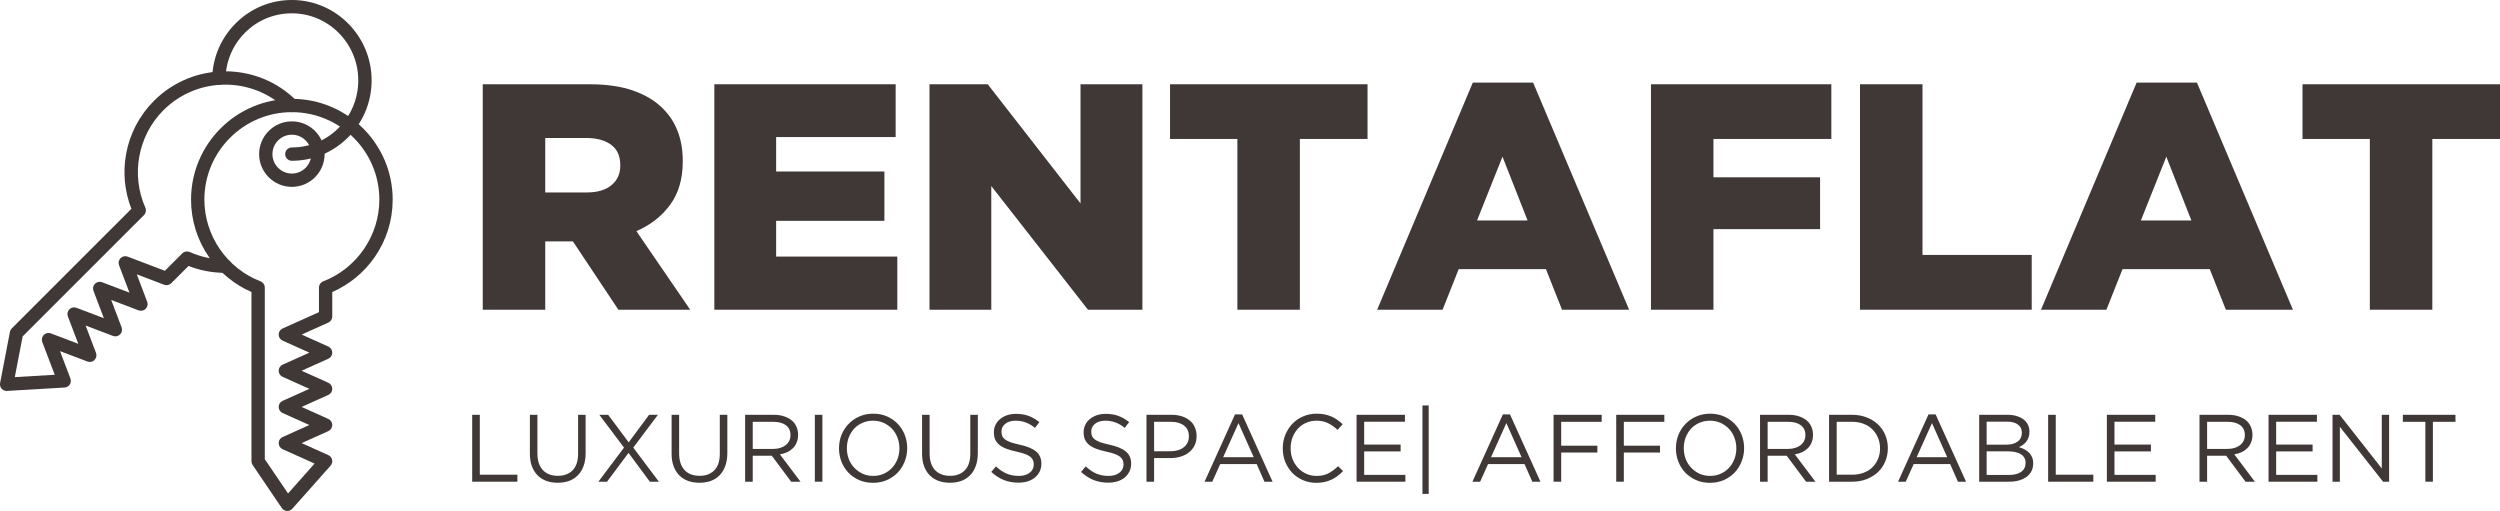 <svg xmlns="http://www.w3.org/2000/svg" xmlns:xlink="http://www.w3.org/1999/xlink" zoomAndPan="magnify" preserveAspectRatio="xMidYMid meet" version="1.2" viewBox="160.9 327.65 451.34 92.25"><defs><clipPath id="289f17fb7e"><path d="M 160.848 340 L 215 340 L 215 399 L 160.848 399 Z M 160.848 340 "/></clipPath><clipPath id="8bc42361a2"><path d="M 195 345 L 232 345 L 232 419.898 L 195 419.898 Z M 195 345 "/></clipPath><clipPath id="5a88113978"><path d="M 199 327.648 L 228 327.648 L 228 357 L 199 357 Z M 199 327.648 "/></clipPath></defs><g id="2623e031ba"><g clip-rule="nonzero" clip-path="url(#289f17fb7e)"><path style=" stroke:none;fill-rule:evenodd;fill:#3f3836;fill-opacity:1;" d="M 162.098 398.23 C 161.754 398.23 161.426 398.082 161.195 397.824 C 160.949 397.543 160.848 397.168 160.918 396.801 L 162.691 387.57 C 162.734 387.336 162.852 387.117 163.023 386.945 L 184.621 365.348 C 183.402 362.23 183.066 358.855 183.652 355.531 C 184.305 351.848 186.051 348.5 188.703 345.844 C 195.801 338.75 207.348 338.75 214.441 345.844 C 214.91 346.316 214.91 347.078 214.441 347.547 C 213.973 348.016 213.211 348.016 212.742 347.547 C 206.582 341.391 196.562 341.391 190.406 347.547 C 185.812 352.137 184.5 359.207 187.141 365.141 C 187.344 365.594 187.246 366.129 186.895 366.48 L 164.984 388.387 L 163.574 395.734 L 170.781 395.309 L 168.531 389.391 C 168.367 388.949 168.473 388.449 168.805 388.113 C 169.145 387.777 169.641 387.672 170.086 387.84 L 175.035 389.719 L 173.152 384.773 C 172.984 384.328 173.094 383.828 173.426 383.492 C 173.762 383.16 174.262 383.051 174.707 383.219 L 179.652 385.098 L 177.773 380.152 C 177.605 379.711 177.711 379.211 178.047 378.875 C 178.383 378.539 178.883 378.434 179.324 378.602 L 184.27 380.48 L 182.391 375.531 C 182.223 375.09 182.332 374.59 182.664 374.254 C 183 373.918 183.5 373.812 183.945 373.98 L 190.668 376.535 L 193.809 373.395 C 194.16 373.043 194.691 372.941 195.148 373.145 C 197.176 374.047 199.34 374.504 201.574 374.508 C 202.238 374.504 202.777 375.043 202.777 375.711 C 202.777 376.375 202.238 376.91 201.574 376.91 C 199.277 376.91 197.051 376.492 194.938 375.664 L 191.816 378.785 C 191.484 379.121 190.98 379.227 190.539 379.059 L 185.594 377.18 L 187.473 382.129 C 187.641 382.57 187.531 383.07 187.199 383.406 C 186.863 383.738 186.363 383.848 185.922 383.68 L 180.973 381.801 L 182.852 386.746 C 183.02 387.188 182.91 387.691 182.578 388.023 C 182.242 388.359 181.742 388.465 181.301 388.297 L 176.352 386.418 L 178.234 391.367 C 178.398 391.809 178.293 392.309 177.961 392.645 C 177.625 392.977 177.125 393.086 176.68 392.918 L 171.734 391.039 L 173.613 395.984 C 173.75 396.344 173.707 396.742 173.496 397.066 C 173.289 397.387 172.941 397.59 172.559 397.613 L 162.168 398.227 C 162.148 398.23 162.121 398.23 162.098 398.23 Z M 162.098 398.23 "/></g><g clip-rule="nonzero" clip-path="url(#8bc42361a2)"><path style=" stroke:none;fill-rule:evenodd;fill:#3f3836;fill-opacity:1;" d="M 208.703 410.547 L 212.902 416.738 L 217.695 411.34 L 211.922 408.746 C 211.488 408.551 211.211 408.121 211.211 407.648 C 211.211 407.176 211.488 406.746 211.922 406.551 L 216.746 404.383 L 211.922 402.215 C 211.488 402.02 211.211 401.59 211.211 401.117 C 211.211 400.641 211.488 400.211 211.922 400.02 L 216.75 397.848 L 211.922 395.68 C 211.488 395.488 211.211 395.059 211.211 394.582 C 211.211 394.109 211.488 393.68 211.922 393.484 L 216.75 391.316 L 211.922 389.148 C 211.488 388.953 211.211 388.523 211.211 388.051 C 211.211 387.578 211.488 387.148 211.922 386.953 L 218.484 384.004 L 218.484 379.562 C 218.484 379.066 218.789 378.617 219.254 378.441 C 225.312 376.113 229.387 370.188 229.387 363.691 C 229.387 354.984 222.301 347.898 213.594 347.898 C 204.883 347.898 197.797 354.984 197.797 363.691 C 197.797 370.188 201.871 376.113 207.934 378.441 C 208.398 378.617 208.703 379.066 208.703 379.562 Z M 212.773 419.898 C 212.746 419.898 212.723 419.898 212.695 419.895 C 212.324 419.871 211.984 419.68 211.777 419.371 L 206.504 411.59 C 206.367 411.391 206.297 411.156 206.297 410.914 L 206.297 380.371 C 203.23 379.027 200.605 376.879 198.668 374.113 C 196.527 371.051 195.391 367.445 195.391 363.691 C 195.391 353.656 203.559 345.492 213.59 345.492 C 223.629 345.492 231.793 353.656 231.793 363.691 C 231.793 367.445 230.656 371.051 228.512 374.113 C 226.578 376.879 223.953 379.027 220.887 380.371 L 220.887 384.785 C 220.887 385.258 220.609 385.688 220.18 385.883 L 215.352 388.051 L 220.18 390.219 C 220.609 390.414 220.887 390.844 220.887 391.316 C 220.887 391.789 220.609 392.219 220.176 392.414 L 215.352 394.582 L 220.176 396.75 C 220.609 396.945 220.887 397.375 220.887 397.848 C 220.887 398.324 220.609 398.754 220.176 398.945 L 215.352 401.117 L 220.176 403.285 C 220.609 403.48 220.887 403.91 220.887 404.383 C 220.887 404.855 220.609 405.285 220.176 405.48 L 215.352 407.648 L 220.176 409.816 C 220.527 409.973 220.777 410.289 220.859 410.664 C 220.941 411.039 220.836 411.426 220.582 411.715 L 213.672 419.496 C 213.445 419.754 213.117 419.898 212.773 419.898 Z M 212.773 419.898 "/></g><path style=" stroke:none;fill-rule:evenodd;fill:#3f3836;fill-opacity:1;" d="M 213.59 351.969 C 211.656 351.969 210.086 353.539 210.086 355.473 C 210.086 357.406 211.656 358.98 213.59 358.98 C 215.527 358.98 217.098 357.406 217.098 355.473 C 217.098 353.539 215.527 351.969 213.59 351.969 Z M 213.59 361.387 C 210.332 361.387 207.68 358.734 207.68 355.473 C 207.68 352.215 210.332 349.562 213.59 349.562 C 216.852 349.562 219.504 352.215 219.504 355.473 C 219.504 358.734 216.852 361.387 213.59 361.387 Z M 213.59 361.387 "/><g clip-rule="nonzero" clip-path="url(#5a88113978)"><path style=" stroke:none;fill-rule:evenodd;fill:#3f3836;fill-opacity:1;" d="M 213.59 356.676 C 212.926 356.676 212.387 356.137 212.387 355.473 C 212.387 354.809 212.926 354.27 213.59 354.27 C 220.207 354.27 225.582 348.84 225.582 342.164 C 225.582 335.488 220.207 330.055 213.59 330.055 C 207.062 330.055 201.801 335.211 201.605 341.793 C 201.586 342.461 201.035 342.984 200.367 342.961 C 199.703 342.941 199.18 342.387 199.199 341.723 C 199.312 337.941 200.859 334.402 203.551 331.762 C 206.254 329.109 209.82 327.648 213.59 327.648 C 221.531 327.648 227.992 334.16 227.992 342.164 C 227.992 350.168 221.531 356.676 213.59 356.676 Z M 213.59 356.676 "/></g><g style="fill:#3f3836;fill-opacity:1;"><g transform="translate(244.445, 383.565)"><path style="stroke:none" d="M 3.609 0 L 3.609 -40.703 L 22.859 -40.703 C 25.961 -40.703 28.609 -40.316 30.797 -39.547 C 32.984 -38.773 34.754 -37.707 36.109 -36.344 C 37.316 -35.145 38.219 -33.758 38.812 -32.188 C 39.414 -30.613 39.719 -28.844 39.719 -26.875 L 39.719 -26.75 C 39.719 -23.613 38.953 -21.004 37.422 -18.922 C 35.891 -16.848 33.863 -15.27 31.344 -14.188 L 41.062 0 L 28.094 0 L 19.891 -12.328 L 14.891 -12.328 L 14.891 0 Z M 14.891 -21.172 L 22.391 -21.172 C 24.285 -21.172 25.766 -21.602 26.828 -22.469 C 27.898 -23.344 28.438 -24.52 28.438 -26 L 28.438 -26.109 C 28.438 -27.742 27.883 -28.969 26.781 -29.781 C 25.676 -30.594 24.191 -31 22.328 -31 L 14.891 -31 Z M 14.891 -21.172 "/></g></g><g style="fill:#3f3836;fill-opacity:1;"><g transform="translate(286.254, 383.565)"><path style="stroke:none" d="M 3.609 0 L 3.609 -40.703 L 36.344 -40.703 L 36.344 -31.172 L 14.766 -31.172 L 14.766 -24.953 L 34.312 -24.953 L 34.312 -16.047 L 14.766 -16.047 L 14.766 -9.594 L 36.641 -9.594 L 36.641 0 Z M 3.609 0 "/></g></g><g style="fill:#3f3836;fill-opacity:1;"><g transform="translate(325.097, 383.565)"><path style="stroke:none" d="M 3.609 0 L 3.609 -40.703 L 14.125 -40.703 L 30.875 -19.188 L 30.875 -40.703 L 42.047 -40.703 L 42.047 0 L 32.219 0 L 14.766 -22.328 L 14.766 0 Z M 3.609 0 "/></g></g><g style="fill:#3f3836;fill-opacity:1;"><g transform="translate(370.744, 383.565)"><path style="stroke:none" d="M 13.547 0 L 13.547 -30.828 L 1.391 -30.828 L 1.391 -40.703 L 37.047 -40.703 L 37.047 -30.828 L 24.828 -30.828 L 24.828 0 Z M 13.547 0 "/></g></g><g style="fill:#3f3836;fill-opacity:1;"><g transform="translate(409.122, 383.565)"><path style="stroke:none" d="M 0.406 0 L 17.672 -41 L 28.562 -41 L 45.891 0 L 33.781 0 L 30.875 -7.328 L 15.125 -7.328 L 12.219 0 Z M 18.438 -16.109 L 27.562 -16.109 L 23.031 -27.625 Z M 18.438 -16.109 "/></g></g><g style="fill:#3f3836;fill-opacity:1;"><g transform="translate(455.35, 383.565)"><path style="stroke:none" d="M 3.609 0 L 3.609 -40.703 L 36.172 -40.703 L 36.172 -30.828 L 14.891 -30.828 L 14.891 -23.906 L 34.141 -23.906 L 34.141 -14.547 L 14.891 -14.547 L 14.891 0 Z M 3.609 0 "/></g></g><g style="fill:#3f3836;fill-opacity:1;"><g transform="translate(493.088, 383.565)"><path style="stroke:none" d="M 3.609 0 L 3.609 -40.703 L 14.891 -40.703 L 14.891 -9.891 L 34.609 -9.891 L 34.609 0 Z M 3.609 0 "/></g></g><g style="fill:#3f3836;fill-opacity:1;"><g transform="translate(528.966, 383.565)"><path style="stroke:none" d="M 0.406 0 L 17.672 -41 L 28.562 -41 L 45.891 0 L 33.781 0 L 30.875 -7.328 L 15.125 -7.328 L 12.219 0 Z M 18.438 -16.109 L 27.562 -16.109 L 23.031 -27.625 Z M 18.438 -16.109 "/></g></g><g style="fill:#3f3836;fill-opacity:1;"><g transform="translate(575.194, 383.565)"><path style="stroke:none" d="M 13.547 0 L 13.547 -30.828 L 1.391 -30.828 L 1.391 -40.703 L 37.047 -40.703 L 37.047 -30.828 L 24.828 -30.828 L 24.828 0 Z M 13.547 0 "/></g></g><g style="fill:#3f3836;fill-opacity:1;"><g transform="translate(244.445, 414.615)"><path style="stroke:none" d="M 1.703 -12.078 L 3.078 -12.078 L 3.078 -1.266 L 9.859 -1.266 L 9.859 0 L 1.703 0 Z M 1.703 -12.078 "/></g></g><g style="fill:#3f3836;fill-opacity:1;"><g transform="translate(255.048, 414.615)"><path style="stroke:none" d="M 6.531 0.188 C 5.789 0.188 5.113 0.078 4.5 -0.141 C 3.883 -0.367 3.352 -0.703 2.906 -1.141 C 2.469 -1.586 2.125 -2.141 1.875 -2.797 C 1.633 -3.453 1.516 -4.203 1.516 -5.047 L 1.516 -12.078 L 2.875 -12.078 L 2.875 -5.141 C 2.875 -3.828 3.195 -2.816 3.844 -2.109 C 4.5 -1.41 5.41 -1.062 6.578 -1.062 C 7.691 -1.062 8.578 -1.395 9.234 -2.062 C 9.891 -2.738 10.219 -3.734 10.219 -5.047 L 10.219 -12.078 L 11.578 -12.078 L 11.578 -5.156 C 11.578 -4.27 11.453 -3.492 11.203 -2.828 C 10.961 -2.16 10.617 -1.602 10.172 -1.156 C 9.734 -0.707 9.207 -0.367 8.594 -0.141 C 7.977 0.078 7.289 0.188 6.531 0.188 Z M 6.531 0.188 "/></g></g><g style="fill:#3f3836;fill-opacity:1;"><g transform="translate(268.133, 414.615)"><path style="stroke:none" d="M 11.547 -12.078 L 7.094 -6.156 L 11.719 0 L 10.094 0 L 6.234 -5.203 L 2.359 0 L 0.797 0 L 5.422 -6.156 L 0.969 -12.078 L 2.562 -12.078 L 6.266 -7.109 L 9.953 -12.078 Z M 11.547 -12.078 "/></g></g><g style="fill:#3f3836;fill-opacity:1;"><g transform="translate(280.632, 414.615)"><path style="stroke:none" d="M 6.531 0.188 C 5.789 0.188 5.113 0.078 4.5 -0.141 C 3.883 -0.367 3.352 -0.703 2.906 -1.141 C 2.469 -1.586 2.125 -2.141 1.875 -2.797 C 1.633 -3.453 1.516 -4.203 1.516 -5.047 L 1.516 -12.078 L 2.875 -12.078 L 2.875 -5.141 C 2.875 -3.828 3.195 -2.816 3.844 -2.109 C 4.5 -1.41 5.41 -1.062 6.578 -1.062 C 7.691 -1.062 8.578 -1.395 9.234 -2.062 C 9.891 -2.738 10.219 -3.734 10.219 -5.047 L 10.219 -12.078 L 11.578 -12.078 L 11.578 -5.156 C 11.578 -4.27 11.453 -3.492 11.203 -2.828 C 10.961 -2.16 10.617 -1.602 10.172 -1.156 C 9.734 -0.707 9.207 -0.367 8.594 -0.141 C 7.977 0.078 7.289 0.188 6.531 0.188 Z M 6.531 0.188 "/></g></g><g style="fill:#3f3836;fill-opacity:1;"><g transform="translate(293.718, 414.615)"><path style="stroke:none" d="M 1.703 -12.078 L 6.906 -12.078 C 7.645 -12.078 8.305 -11.969 8.891 -11.75 C 9.473 -11.539 9.953 -11.25 10.328 -10.875 C 10.629 -10.57 10.859 -10.219 11.016 -9.812 C 11.18 -9.414 11.266 -8.973 11.266 -8.484 L 11.266 -8.453 C 11.266 -7.941 11.18 -7.488 11.016 -7.094 C 10.859 -6.695 10.633 -6.352 10.344 -6.062 C 10.051 -5.77 9.703 -5.523 9.297 -5.328 C 8.891 -5.141 8.453 -5.008 7.984 -4.938 L 11.703 0 L 10.016 0 L 6.516 -4.688 L 3.078 -4.688 L 3.078 0 L 1.703 0 Z M 6.781 -5.922 C 7.227 -5.922 7.641 -5.977 8.016 -6.094 C 8.398 -6.207 8.727 -6.367 9 -6.578 C 9.281 -6.797 9.5 -7.055 9.656 -7.359 C 9.812 -7.66 9.891 -8.008 9.891 -8.406 L 9.891 -8.438 C 9.891 -9.188 9.617 -9.77 9.078 -10.188 C 8.535 -10.602 7.773 -10.812 6.797 -10.812 L 3.078 -10.812 L 3.078 -5.922 Z M 6.781 -5.922 "/></g></g><g style="fill:#3f3836;fill-opacity:1;"><g transform="translate(306.182, 414.615)"><path style="stroke:none" d="M 1.828 -12.078 L 3.188 -12.078 L 3.188 0 L 1.828 0 Z M 1.828 -12.078 "/></g></g><g style="fill:#3f3836;fill-opacity:1;"><g transform="translate(311.199, 414.615)"><path style="stroke:none" d="M 7.312 0.203 C 6.395 0.203 5.555 0.035 4.797 -0.297 C 4.047 -0.629 3.398 -1.078 2.859 -1.641 C 2.316 -2.211 1.898 -2.875 1.609 -3.625 C 1.316 -4.383 1.172 -5.176 1.172 -6 L 1.172 -6.031 C 1.172 -6.863 1.316 -7.66 1.609 -8.422 C 1.91 -9.18 2.332 -9.844 2.875 -10.406 C 3.414 -10.977 4.066 -11.43 4.828 -11.766 C 5.586 -12.109 6.426 -12.281 7.344 -12.281 C 8.27 -12.281 9.109 -12.113 9.859 -11.781 C 10.609 -11.445 11.254 -10.992 11.797 -10.422 C 12.336 -9.859 12.754 -9.195 13.047 -8.438 C 13.336 -7.688 13.484 -6.898 13.484 -6.078 L 13.484 -6.031 C 13.484 -5.207 13.332 -4.414 13.031 -3.656 C 12.738 -2.895 12.32 -2.227 11.781 -1.656 C 11.238 -1.094 10.586 -0.641 9.828 -0.297 C 9.066 0.035 8.227 0.203 7.312 0.203 Z M 7.344 -1.047 C 8.039 -1.047 8.676 -1.176 9.25 -1.438 C 9.832 -1.695 10.332 -2.051 10.75 -2.5 C 11.164 -2.945 11.488 -3.469 11.719 -4.062 C 11.957 -4.664 12.078 -5.312 12.078 -6 L 12.078 -6.031 C 12.078 -6.727 11.957 -7.379 11.719 -7.984 C 11.488 -8.586 11.16 -9.113 10.734 -9.562 C 10.305 -10.008 9.801 -10.363 9.219 -10.625 C 8.633 -10.883 8 -11.016 7.312 -11.016 C 6.625 -11.016 5.988 -10.883 5.406 -10.625 C 4.82 -10.375 4.32 -10.023 3.906 -9.578 C 3.5 -9.129 3.176 -8.602 2.938 -8 C 2.707 -7.406 2.594 -6.766 2.594 -6.078 L 2.594 -6.031 C 2.594 -5.344 2.707 -4.695 2.938 -4.094 C 3.176 -3.488 3.508 -2.961 3.938 -2.516 C 4.363 -2.066 4.863 -1.707 5.438 -1.438 C 6.02 -1.176 6.656 -1.047 7.344 -1.047 Z M 7.344 -1.047 "/></g></g><g style="fill:#3f3836;fill-opacity:1;"><g transform="translate(325.853, 414.615)"><path style="stroke:none" d="M 6.531 0.188 C 5.789 0.188 5.113 0.078 4.5 -0.141 C 3.883 -0.367 3.352 -0.703 2.906 -1.141 C 2.469 -1.586 2.125 -2.141 1.875 -2.797 C 1.633 -3.453 1.516 -4.203 1.516 -5.047 L 1.516 -12.078 L 2.875 -12.078 L 2.875 -5.141 C 2.875 -3.828 3.195 -2.816 3.844 -2.109 C 4.5 -1.41 5.41 -1.062 6.578 -1.062 C 7.691 -1.062 8.578 -1.395 9.234 -2.062 C 9.891 -2.738 10.219 -3.734 10.219 -5.047 L 10.219 -12.078 L 11.578 -12.078 L 11.578 -5.156 C 11.578 -4.27 11.453 -3.492 11.203 -2.828 C 10.961 -2.16 10.617 -1.602 10.172 -1.156 C 9.734 -0.707 9.207 -0.367 8.594 -0.141 C 7.977 0.078 7.289 0.188 6.531 0.188 Z M 6.531 0.188 "/></g></g><g style="fill:#3f3836;fill-opacity:1;"><g transform="translate(338.939, 414.615)"><path style="stroke:none" d="M 5.844 0.172 C 4.883 0.172 4.004 0.016 3.203 -0.297 C 2.398 -0.617 1.641 -1.109 0.922 -1.766 L 1.766 -2.766 C 2.391 -2.18 3.023 -1.75 3.672 -1.469 C 4.316 -1.188 5.062 -1.047 5.906 -1.047 C 6.719 -1.047 7.367 -1.238 7.859 -1.625 C 8.348 -2.008 8.594 -2.504 8.594 -3.109 L 8.594 -3.141 C 8.594 -3.41 8.547 -3.656 8.453 -3.875 C 8.359 -4.102 8.195 -4.312 7.969 -4.5 C 7.738 -4.688 7.422 -4.852 7.016 -5 C 6.609 -5.156 6.086 -5.301 5.453 -5.438 C 4.766 -5.582 4.16 -5.754 3.641 -5.953 C 3.129 -6.148 2.707 -6.383 2.375 -6.656 C 2.039 -6.938 1.789 -7.258 1.625 -7.625 C 1.469 -7.988 1.391 -8.422 1.391 -8.922 L 1.391 -8.953 C 1.391 -9.422 1.488 -9.859 1.688 -10.266 C 1.883 -10.672 2.16 -11.02 2.516 -11.312 C 2.867 -11.602 3.285 -11.832 3.766 -12 C 4.254 -12.164 4.785 -12.25 5.359 -12.25 C 6.242 -12.25 7.016 -12.125 7.672 -11.875 C 8.336 -11.625 8.984 -11.254 9.609 -10.766 L 8.812 -9.719 C 8.25 -10.176 7.68 -10.504 7.109 -10.703 C 6.547 -10.91 5.953 -11.016 5.328 -11.016 C 4.535 -11.016 3.91 -10.828 3.453 -10.453 C 2.992 -10.086 2.766 -9.629 2.766 -9.078 L 2.766 -9.031 C 2.766 -8.75 2.805 -8.492 2.891 -8.266 C 2.984 -8.047 3.148 -7.836 3.391 -7.641 C 3.641 -7.453 3.973 -7.281 4.391 -7.125 C 4.816 -6.977 5.363 -6.832 6.031 -6.688 C 7.383 -6.395 8.379 -5.984 9.016 -5.453 C 9.648 -4.922 9.969 -4.195 9.969 -3.281 L 9.969 -3.25 C 9.969 -2.727 9.863 -2.254 9.656 -1.828 C 9.445 -1.41 9.16 -1.051 8.797 -0.75 C 8.441 -0.457 8.008 -0.227 7.5 -0.062 C 7 0.094 6.445 0.172 5.844 0.172 Z M 5.844 0.172 "/></g></g><g style="fill:#3f3836;fill-opacity:1;"><g transform="translate(349.972, 414.615)"><path style="stroke:none" d=""/></g></g><g style="fill:#3f3836;fill-opacity:1;"><g transform="translate(355.144, 414.615)"><path style="stroke:none" d="M 5.844 0.172 C 4.883 0.172 4.004 0.016 3.203 -0.297 C 2.398 -0.617 1.641 -1.109 0.922 -1.766 L 1.766 -2.766 C 2.391 -2.18 3.023 -1.75 3.672 -1.469 C 4.316 -1.188 5.062 -1.047 5.906 -1.047 C 6.719 -1.047 7.367 -1.238 7.859 -1.625 C 8.348 -2.008 8.594 -2.504 8.594 -3.109 L 8.594 -3.141 C 8.594 -3.41 8.547 -3.656 8.453 -3.875 C 8.359 -4.102 8.195 -4.312 7.969 -4.5 C 7.738 -4.688 7.422 -4.852 7.016 -5 C 6.609 -5.156 6.086 -5.301 5.453 -5.438 C 4.766 -5.582 4.16 -5.754 3.641 -5.953 C 3.129 -6.148 2.707 -6.383 2.375 -6.656 C 2.039 -6.938 1.789 -7.258 1.625 -7.625 C 1.469 -7.988 1.391 -8.422 1.391 -8.922 L 1.391 -8.953 C 1.391 -9.422 1.488 -9.859 1.688 -10.266 C 1.883 -10.672 2.16 -11.02 2.516 -11.312 C 2.867 -11.602 3.285 -11.832 3.766 -12 C 4.254 -12.164 4.785 -12.25 5.359 -12.25 C 6.242 -12.25 7.016 -12.125 7.672 -11.875 C 8.336 -11.625 8.984 -11.254 9.609 -10.766 L 8.812 -9.719 C 8.25 -10.176 7.68 -10.504 7.109 -10.703 C 6.547 -10.91 5.953 -11.016 5.328 -11.016 C 4.535 -11.016 3.91 -10.828 3.453 -10.453 C 2.992 -10.086 2.766 -9.629 2.766 -9.078 L 2.766 -9.031 C 2.766 -8.75 2.805 -8.492 2.891 -8.266 C 2.984 -8.047 3.148 -7.836 3.391 -7.641 C 3.641 -7.453 3.973 -7.281 4.391 -7.125 C 4.816 -6.977 5.363 -6.832 6.031 -6.688 C 7.383 -6.395 8.379 -5.984 9.016 -5.453 C 9.648 -4.922 9.969 -4.195 9.969 -3.281 L 9.969 -3.25 C 9.969 -2.727 9.863 -2.254 9.656 -1.828 C 9.445 -1.41 9.16 -1.051 8.797 -0.75 C 8.441 -0.457 8.008 -0.227 7.5 -0.062 C 7 0.094 6.445 0.172 5.844 0.172 Z M 5.844 0.172 "/></g></g><g style="fill:#3f3836;fill-opacity:1;"><g transform="translate(366.178, 414.615)"><path style="stroke:none" d="M 1.703 -12.078 L 6.234 -12.078 C 6.91 -12.078 7.523 -11.988 8.078 -11.812 C 8.641 -11.633 9.117 -11.379 9.516 -11.047 C 9.91 -10.723 10.211 -10.32 10.422 -9.844 C 10.641 -9.375 10.75 -8.844 10.75 -8.25 L 10.75 -8.219 C 10.75 -7.562 10.617 -6.988 10.359 -6.5 C 10.109 -6.008 9.766 -5.598 9.328 -5.266 C 8.898 -4.93 8.398 -4.68 7.828 -4.516 C 7.254 -4.348 6.645 -4.266 6 -4.266 L 3.078 -4.266 L 3.078 0 L 1.703 0 Z M 6.062 -5.5 C 6.551 -5.5 7 -5.562 7.406 -5.688 C 7.812 -5.812 8.16 -5.992 8.453 -6.234 C 8.754 -6.473 8.977 -6.754 9.125 -7.078 C 9.281 -7.398 9.359 -7.758 9.359 -8.156 L 9.359 -8.188 C 9.359 -9.051 9.062 -9.703 8.469 -10.141 C 7.883 -10.586 7.102 -10.812 6.125 -10.812 L 3.078 -10.812 L 3.078 -5.5 Z M 6.062 -5.5 "/></g></g><g style="fill:#3f3836;fill-opacity:1;"><g transform="translate(377.695, 414.615)"><path style="stroke:none" d="M 6.172 -12.156 L 7.453 -12.156 L 12.953 0 L 11.484 0 L 10.078 -3.188 L 3.5 -3.188 L 2.062 0 L 0.672 0 Z M 9.547 -4.422 L 6.797 -10.578 L 4.031 -4.422 Z M 9.547 -4.422 "/></g></g><g style="fill:#3f3836;fill-opacity:1;"><g transform="translate(391.314, 414.615)"><path style="stroke:none" d="M 7.234 0.203 C 6.359 0.203 5.551 0.039 4.812 -0.281 C 4.07 -0.602 3.43 -1.039 2.891 -1.594 C 2.359 -2.156 1.938 -2.812 1.625 -3.562 C 1.32 -4.32 1.172 -5.133 1.172 -6 L 1.172 -6.031 C 1.172 -6.883 1.32 -7.691 1.625 -8.453 C 1.938 -9.211 2.359 -9.875 2.891 -10.438 C 3.43 -11.008 4.078 -11.457 4.828 -11.781 C 5.578 -12.113 6.395 -12.281 7.281 -12.281 C 7.832 -12.281 8.328 -12.234 8.766 -12.141 C 9.211 -12.047 9.625 -11.914 10 -11.75 C 10.383 -11.582 10.738 -11.379 11.062 -11.141 C 11.383 -10.91 11.691 -10.656 11.984 -10.375 L 11.062 -9.359 C 10.539 -9.848 9.984 -10.242 9.391 -10.547 C 8.797 -10.859 8.086 -11.016 7.266 -11.016 C 6.598 -11.016 5.977 -10.891 5.406 -10.641 C 4.832 -10.391 4.336 -10.039 3.922 -9.594 C 3.504 -9.145 3.176 -8.617 2.938 -8.016 C 2.707 -7.41 2.594 -6.766 2.594 -6.078 L 2.594 -6.031 C 2.594 -5.332 2.707 -4.68 2.938 -4.078 C 3.176 -3.473 3.504 -2.945 3.922 -2.5 C 4.336 -2.051 4.832 -1.695 5.406 -1.438 C 5.977 -1.176 6.598 -1.047 7.266 -1.047 C 8.086 -1.047 8.797 -1.195 9.391 -1.5 C 9.992 -1.812 10.582 -2.242 11.156 -2.797 L 12.062 -1.922 C 11.75 -1.598 11.422 -1.305 11.078 -1.047 C 10.742 -0.785 10.379 -0.562 9.984 -0.375 C 9.598 -0.195 9.18 -0.055 8.734 0.047 C 8.285 0.148 7.785 0.203 7.234 0.203 Z M 7.234 0.203 "/></g></g><g style="fill:#3f3836;fill-opacity:1;"><g transform="translate(404.106, 414.615)"><path style="stroke:none" d="M 1.703 -12.078 L 10.438 -12.078 L 10.438 -10.828 L 3.078 -10.828 L 3.078 -6.703 L 9.656 -6.703 L 9.656 -5.469 L 3.078 -5.469 L 3.078 -1.234 L 10.516 -1.234 L 10.516 0 L 1.703 0 Z M 1.703 -12.078 "/></g></g><g style="fill:#3f3836;fill-opacity:1;"><g transform="translate(415.657, 414.615)"><path style="stroke:none" d="M 2.047 -13.766 L 3.172 -13.766 L 3.172 2.203 L 2.047 2.203 Z M 2.047 -13.766 "/></g></g><g style="fill:#3f3836;fill-opacity:1;"><g transform="translate(420.881, 414.615)"><path style="stroke:none" d=""/></g></g><g style="fill:#3f3836;fill-opacity:1;"><g transform="translate(426.053, 414.615)"><path style="stroke:none" d="M 6.172 -12.156 L 7.453 -12.156 L 12.953 0 L 11.484 0 L 10.078 -3.188 L 3.5 -3.188 L 2.062 0 L 0.672 0 Z M 9.547 -4.422 L 6.797 -10.578 L 4.031 -4.422 Z M 9.547 -4.422 "/></g></g><g style="fill:#3f3836;fill-opacity:1;"><g transform="translate(439.673, 414.615)"><path style="stroke:none" d="M 1.703 -12.078 L 10.391 -12.078 L 10.391 -10.812 L 3.078 -10.812 L 3.078 -6.5 L 9.609 -6.5 L 9.609 -5.266 L 3.078 -5.266 L 3.078 0 L 1.703 0 Z M 1.703 -12.078 "/></g></g><g style="fill:#3f3836;fill-opacity:1;"><g transform="translate(450.982, 414.615)"><path style="stroke:none" d="M 1.703 -12.078 L 10.391 -12.078 L 10.391 -10.812 L 3.078 -10.812 L 3.078 -6.5 L 9.609 -6.5 L 9.609 -5.266 L 3.078 -5.266 L 3.078 0 L 1.703 0 Z M 1.703 -12.078 "/></g></g><g style="fill:#3f3836;fill-opacity:1;"><g transform="translate(462.292, 414.615)"><path style="stroke:none" d="M 7.312 0.203 C 6.395 0.203 5.555 0.035 4.797 -0.297 C 4.047 -0.629 3.398 -1.078 2.859 -1.641 C 2.316 -2.211 1.898 -2.875 1.609 -3.625 C 1.316 -4.383 1.172 -5.176 1.172 -6 L 1.172 -6.031 C 1.172 -6.863 1.316 -7.66 1.609 -8.422 C 1.91 -9.18 2.332 -9.844 2.875 -10.406 C 3.414 -10.977 4.066 -11.43 4.828 -11.766 C 5.586 -12.109 6.426 -12.281 7.344 -12.281 C 8.27 -12.281 9.109 -12.113 9.859 -11.781 C 10.609 -11.445 11.254 -10.992 11.797 -10.422 C 12.336 -9.859 12.754 -9.195 13.047 -8.438 C 13.336 -7.688 13.484 -6.898 13.484 -6.078 L 13.484 -6.031 C 13.484 -5.207 13.332 -4.414 13.031 -3.656 C 12.738 -2.895 12.32 -2.227 11.781 -1.656 C 11.238 -1.094 10.586 -0.641 9.828 -0.297 C 9.066 0.035 8.227 0.203 7.312 0.203 Z M 7.344 -1.047 C 8.039 -1.047 8.676 -1.176 9.25 -1.438 C 9.832 -1.695 10.332 -2.051 10.75 -2.5 C 11.164 -2.945 11.488 -3.469 11.719 -4.062 C 11.957 -4.664 12.078 -5.312 12.078 -6 L 12.078 -6.031 C 12.078 -6.727 11.957 -7.379 11.719 -7.984 C 11.488 -8.586 11.16 -9.113 10.734 -9.562 C 10.305 -10.008 9.801 -10.363 9.219 -10.625 C 8.633 -10.883 8 -11.016 7.312 -11.016 C 6.625 -11.016 5.988 -10.883 5.406 -10.625 C 4.82 -10.375 4.32 -10.023 3.906 -9.578 C 3.5 -9.129 3.176 -8.602 2.938 -8 C 2.707 -7.406 2.594 -6.766 2.594 -6.078 L 2.594 -6.031 C 2.594 -5.344 2.707 -4.695 2.938 -4.094 C 3.176 -3.488 3.508 -2.961 3.938 -2.516 C 4.363 -2.066 4.863 -1.707 5.438 -1.438 C 6.02 -1.176 6.656 -1.047 7.344 -1.047 Z M 7.344 -1.047 "/></g></g><g style="fill:#3f3836;fill-opacity:1;"><g transform="translate(476.946, 414.615)"><path style="stroke:none" d="M 1.703 -12.078 L 6.906 -12.078 C 7.645 -12.078 8.305 -11.969 8.891 -11.75 C 9.473 -11.539 9.953 -11.25 10.328 -10.875 C 10.629 -10.57 10.859 -10.219 11.016 -9.812 C 11.18 -9.414 11.266 -8.973 11.266 -8.484 L 11.266 -8.453 C 11.266 -7.941 11.18 -7.488 11.016 -7.094 C 10.859 -6.695 10.633 -6.352 10.344 -6.062 C 10.051 -5.77 9.703 -5.523 9.297 -5.328 C 8.891 -5.141 8.453 -5.008 7.984 -4.938 L 11.703 0 L 10.016 0 L 6.516 -4.688 L 3.078 -4.688 L 3.078 0 L 1.703 0 Z M 6.781 -5.922 C 7.227 -5.922 7.641 -5.977 8.016 -6.094 C 8.398 -6.207 8.727 -6.367 9 -6.578 C 9.281 -6.797 9.5 -7.055 9.656 -7.359 C 9.812 -7.66 9.891 -8.008 9.891 -8.406 L 9.891 -8.438 C 9.891 -9.188 9.617 -9.77 9.078 -10.188 C 8.535 -10.602 7.773 -10.812 6.797 -10.812 L 3.078 -10.812 L 3.078 -5.922 Z M 6.781 -5.922 "/></g></g><g style="fill:#3f3836;fill-opacity:1;"><g transform="translate(489.411, 414.615)"><path style="stroke:none" d="M 1.703 -12.078 L 5.906 -12.078 C 6.844 -12.078 7.703 -11.922 8.484 -11.609 C 9.273 -11.305 9.957 -10.883 10.531 -10.344 C 11.102 -9.812 11.539 -9.176 11.844 -8.438 C 12.156 -7.707 12.312 -6.922 12.312 -6.078 L 12.312 -6.031 C 12.312 -5.188 12.156 -4.395 11.844 -3.656 C 11.539 -2.914 11.102 -2.273 10.531 -1.734 C 9.957 -1.203 9.273 -0.781 8.484 -0.469 C 7.703 -0.156 6.844 0 5.906 0 L 1.703 0 Z M 3.078 -10.812 L 3.078 -1.266 L 5.906 -1.266 C 6.656 -1.266 7.344 -1.383 7.969 -1.625 C 8.594 -1.863 9.117 -2.195 9.547 -2.625 C 9.973 -3.051 10.305 -3.551 10.547 -4.125 C 10.785 -4.707 10.906 -5.332 10.906 -6 L 10.906 -6.031 C 10.906 -6.695 10.785 -7.32 10.547 -7.906 C 10.305 -8.488 9.973 -8.992 9.547 -9.422 C 9.117 -9.859 8.594 -10.195 7.969 -10.438 C 7.344 -10.688 6.656 -10.812 5.906 -10.812 Z M 3.078 -10.812 "/></g></g><g style="fill:#3f3836;fill-opacity:1;"><g transform="translate(502.893, 414.615)"><path style="stroke:none" d="M 6.172 -12.156 L 7.453 -12.156 L 12.953 0 L 11.484 0 L 10.078 -3.188 L 3.5 -3.188 L 2.062 0 L 0.672 0 Z M 9.547 -4.422 L 6.797 -10.578 L 4.031 -4.422 Z M 9.547 -4.422 "/></g></g><g style="fill:#3f3836;fill-opacity:1;"><g transform="translate(516.512, 414.615)"><path style="stroke:none" d="M 1.703 -12.078 L 6.844 -12.078 C 7.539 -12.078 8.156 -11.977 8.688 -11.781 C 9.219 -11.594 9.656 -11.332 10 -11 C 10.52 -10.457 10.781 -9.816 10.781 -9.078 L 10.781 -9.031 C 10.781 -8.645 10.723 -8.297 10.609 -7.984 C 10.504 -7.68 10.359 -7.414 10.172 -7.188 C 9.992 -6.969 9.789 -6.781 9.562 -6.625 C 9.344 -6.477 9.109 -6.352 8.859 -6.25 C 9.223 -6.145 9.562 -6.008 9.875 -5.844 C 10.188 -5.676 10.457 -5.477 10.688 -5.25 C 10.926 -5.02 11.113 -4.742 11.25 -4.422 C 11.383 -4.109 11.453 -3.742 11.453 -3.328 L 11.453 -3.297 C 11.453 -2.773 11.348 -2.312 11.141 -1.906 C 10.93 -1.5 10.633 -1.156 10.25 -0.875 C 9.863 -0.594 9.398 -0.375 8.859 -0.219 C 8.328 -0.07 7.734 0 7.078 0 L 1.703 0 Z M 9.406 -8.891 C 9.406 -9.484 9.172 -9.957 8.703 -10.312 C 8.242 -10.664 7.586 -10.844 6.734 -10.844 L 3.047 -10.844 L 3.047 -6.688 L 6.625 -6.688 C 7.445 -6.688 8.113 -6.867 8.625 -7.234 C 9.145 -7.598 9.406 -8.133 9.406 -8.844 Z M 10.078 -3.422 C 10.078 -4.078 9.805 -4.582 9.266 -4.938 C 8.723 -5.301 7.922 -5.484 6.859 -5.484 L 3.047 -5.484 L 3.047 -1.219 L 7.109 -1.219 C 8.023 -1.219 8.75 -1.406 9.281 -1.781 C 9.812 -2.164 10.078 -2.695 10.078 -3.375 Z M 10.078 -3.422 "/></g></g><g style="fill:#3f3836;fill-opacity:1;"><g transform="translate(528.96, 414.615)"><path style="stroke:none" d="M 1.703 -12.078 L 3.078 -12.078 L 3.078 -1.266 L 9.859 -1.266 L 9.859 0 L 1.703 0 Z M 1.703 -12.078 "/></g></g><g style="fill:#3f3836;fill-opacity:1;"><g transform="translate(539.562, 414.615)"><path style="stroke:none" d="M 1.703 -12.078 L 10.438 -12.078 L 10.438 -10.828 L 3.078 -10.828 L 3.078 -6.703 L 9.656 -6.703 L 9.656 -5.469 L 3.078 -5.469 L 3.078 -1.234 L 10.516 -1.234 L 10.516 0 L 1.703 0 Z M 1.703 -12.078 "/></g></g><g style="fill:#3f3836;fill-opacity:1;"><g transform="translate(551.113, 414.615)"><path style="stroke:none" d=""/></g></g><g style="fill:#3f3836;fill-opacity:1;"><g transform="translate(556.285, 414.615)"><path style="stroke:none" d="M 1.703 -12.078 L 6.906 -12.078 C 7.645 -12.078 8.305 -11.969 8.891 -11.75 C 9.473 -11.539 9.953 -11.25 10.328 -10.875 C 10.629 -10.57 10.859 -10.219 11.016 -9.812 C 11.18 -9.414 11.266 -8.973 11.266 -8.484 L 11.266 -8.453 C 11.266 -7.941 11.18 -7.488 11.016 -7.094 C 10.859 -6.695 10.633 -6.352 10.344 -6.062 C 10.051 -5.77 9.703 -5.523 9.297 -5.328 C 8.891 -5.141 8.453 -5.008 7.984 -4.938 L 11.703 0 L 10.016 0 L 6.516 -4.688 L 3.078 -4.688 L 3.078 0 L 1.703 0 Z M 6.781 -5.922 C 7.227 -5.922 7.641 -5.977 8.016 -6.094 C 8.398 -6.207 8.727 -6.367 9 -6.578 C 9.281 -6.797 9.5 -7.055 9.656 -7.359 C 9.812 -7.66 9.891 -8.008 9.891 -8.406 L 9.891 -8.438 C 9.891 -9.188 9.617 -9.77 9.078 -10.188 C 8.535 -10.602 7.773 -10.812 6.797 -10.812 L 3.078 -10.812 L 3.078 -5.922 Z M 6.781 -5.922 "/></g></g><g style="fill:#3f3836;fill-opacity:1;"><g transform="translate(568.75, 414.615)"><path style="stroke:none" d="M 1.703 -12.078 L 10.438 -12.078 L 10.438 -10.828 L 3.078 -10.828 L 3.078 -6.703 L 9.656 -6.703 L 9.656 -5.469 L 3.078 -5.469 L 3.078 -1.234 L 10.516 -1.234 L 10.516 0 L 1.703 0 Z M 1.703 -12.078 "/></g></g><g style="fill:#3f3836;fill-opacity:1;"><g transform="translate(580.301, 414.615)"><path style="stroke:none" d="M 1.703 -12.078 L 2.984 -12.078 L 10.594 -2.391 L 10.594 -12.078 L 11.922 -12.078 L 11.922 0 L 10.828 0 L 3.031 -9.906 L 3.031 0 L 1.703 0 Z M 1.703 -12.078 "/></g></g><g style="fill:#3f3836;fill-opacity:1;"><g transform="translate(593.921, 414.615)"><path style="stroke:none" d="M 4.844 -10.812 L 0.781 -10.812 L 0.781 -12.078 L 10.281 -12.078 L 10.281 -10.812 L 6.203 -10.812 L 6.203 0 L 4.844 0 Z M 4.844 -10.812 "/></g></g></g></svg>